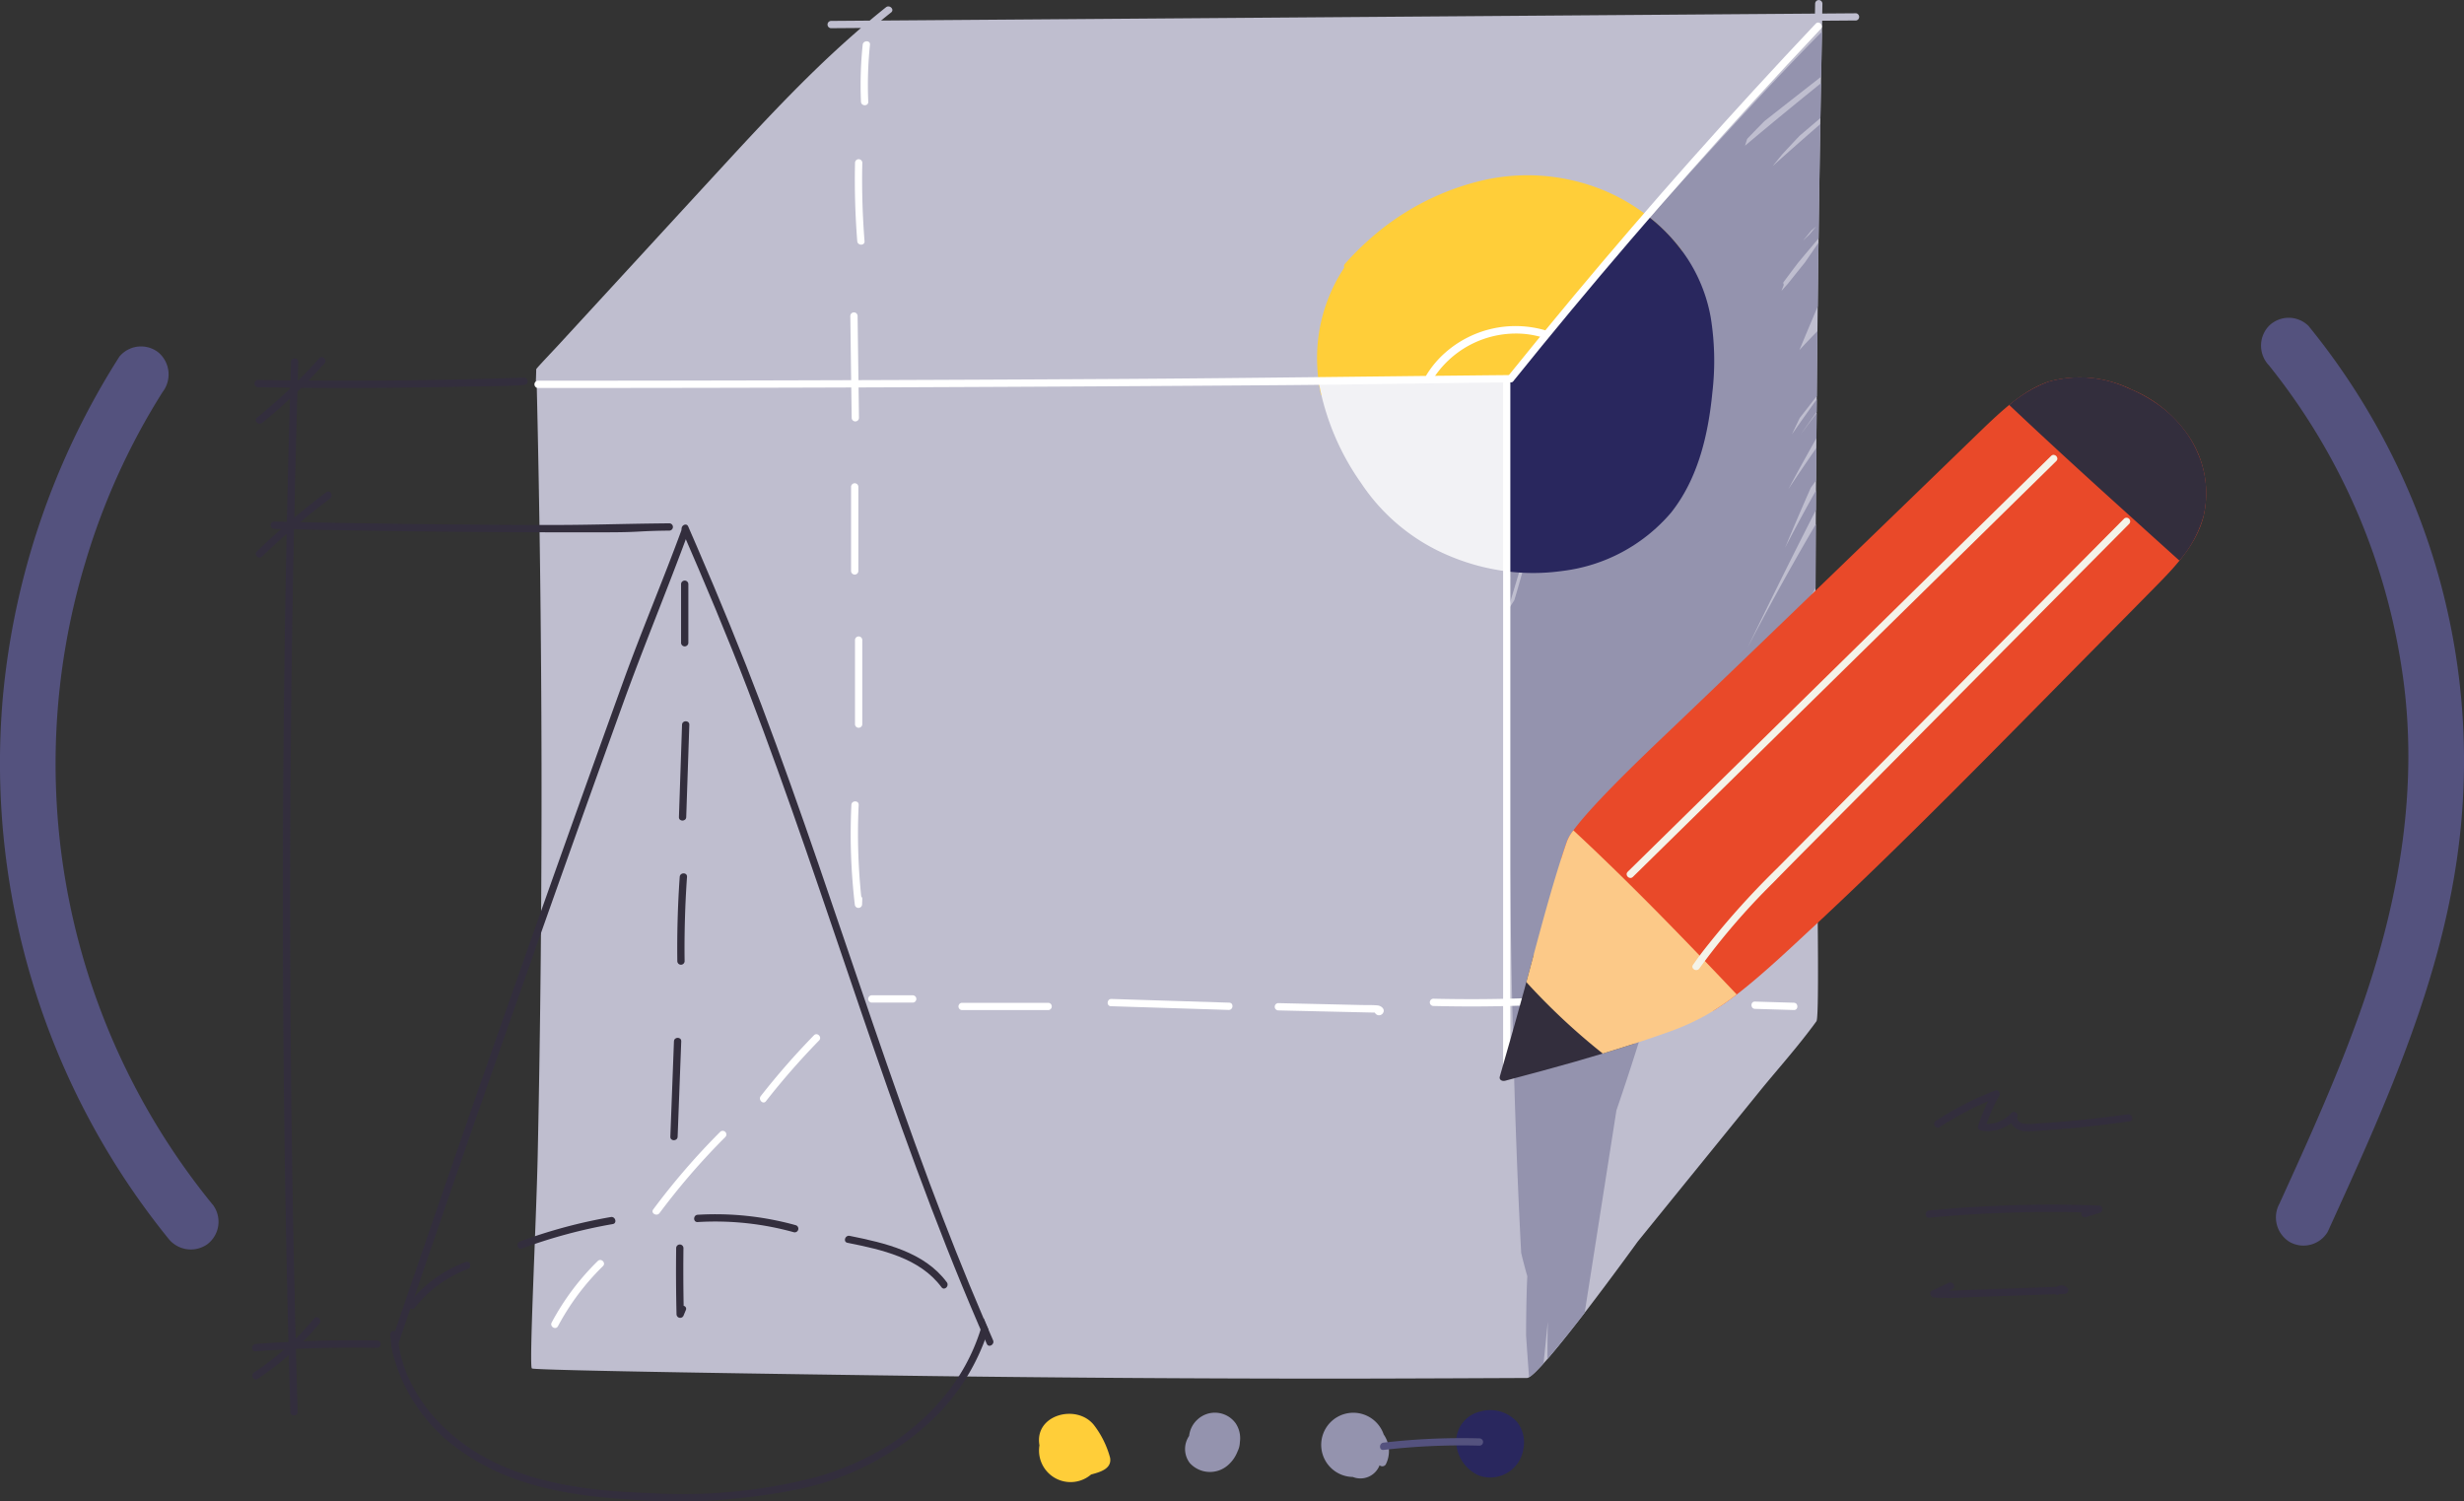 <svg xmlns="http://www.w3.org/2000/svg" xmlns:xlink="http://www.w3.org/1999/xlink" width="212.697" height="129.585" viewBox="0 0 212.697 129.585"><rect x="0" y="0" width="212.697" height="129.585" fill="#333333" stroke="none"/><defs><clipPath id="a"><path d="M1169.33,364.147l-2.925.022c.006-.288.01-.577.016-.865a.315.315,0,0,0-.629,0c-.006.29-.01.58-.016.87l-31.068.231-34.445.256-15.1.112q.431-.353.867-.7c.317-.251-.131-.694-.445-.445-.475.377-.944.763-1.409,1.152l-3.339.025a.315.315,0,0,0,0,.629l2.59-.019c-1.766,1.518-3.464,3.115-5.113,4.759-2.314,2.308-4.537,4.706-6.75,7.11q-3.553,3.86-7.1,7.722l-7.189,7.817c-.329.357-1.834,1.939-1.855,2.017l-.025.027c-.006.334-.016.667-.031,1a2.165,2.165,0,0,0,.073.354q.385,16.321.414,32.648.028,16.881-.327,33.76c-.125,5.959-.773,18.5-.5,18.5-.006.178,23.125.514,34.36.658q17.5.224,34.992.223c5.246,0,16.547-.055,16.547-.055,1.064-.006,9.552-11.774,9.552-11.774l10.564-13.021c1.415-1.744,3.292-3.829,4.866-6,.359-.442-.113-20.466-.1-30.208q.031-18.432.277-36.863.129-9.65.319-19.3l2.936-.022A.315.315,0,0,0,1169.33,364.147Z" transform="translate(-1054.948 -363)"/></clipPath></defs><g transform="translate(-528 -363)"><g transform="translate(573.842 363)"><path d="M1169.33,364.147l-2.925.022c.006-.288.01-.577.016-.865a.315.315,0,0,0-.629,0c-.006.29-.01.58-.016.87l-31.068.231-34.445.256-15.1.112q.431-.353.867-.7c.317-.251-.131-.694-.445-.445-.475.377-.944.763-1.409,1.152l-3.339.025a.315.315,0,0,0,0,.629l2.59-.019c-1.766,1.518-3.464,3.115-5.113,4.759-2.314,2.308-4.537,4.706-6.75,7.11q-3.553,3.86-7.1,7.722l-7.189,7.817c-.329.357-1.834,1.939-1.855,2.017l-.025.027c-.006.334-.016.667-.031,1a2.165,2.165,0,0,0,.073.354q.385,16.321.414,32.648.028,16.881-.327,33.76c-.125,5.959-.773,18.5-.5,18.5-.006.178,23.125.514,34.36.658q17.5.224,34.992.223c5.246,0,16.547-.055,16.547-.055,1.064-.006,9.552-11.774,9.552-11.774l10.564-13.021c1.415-1.744,3.292-3.829,4.866-6,.359-.442-.113-20.466-.1-30.208q.031-18.432.277-36.863.129-9.65.319-19.3l2.936-.022A.315.315,0,0,0,1169.33,364.147Z" transform="translate(-1054.948 -363)" fill="#bfbecf"/><g clip-path="url(#a)"><path d="M2049.211,419.382q.036-.617.065-1.234-.017-.463-.032-.926l-.123.25q-.381.337-.756.681c.074-.124.147-.249.221-.372q.323-.421.649-.84-.022-.682-.042-1.364l-.165.267q-1,1.313-2,2.631-.944,1.255-1.877,2.517,1.87-2.667,3.8-5.294l.242-.328q-.014-.51-.027-1.02-2.41,3.259-4.734,6.579c.226-.472.451-.945.678-1.416q2.015-2.595,4.056-5.169-.023-.906-.04-1.813-.806,1.023-1.6,2.051l.209-.422q.692-.925,1.392-1.845-.013-.675-.022-1.35-.056-.954-.1-1.908-.62.765-1.234,1.534-.563.706-1.122,1.415-.8.812-1.57,1.65.8-1.928,1.616-3.85c.093-.1.184-.2.277-.306q.973-1.063,1.971-2.1-.05-1.618-.072-3.236l-.166.178a.33.33,0,0,0-.424.175c-.06.137-.118.275-.178.412l-.9.809c.117-.218.235-.436.352-.655q.652-.7,1.311-1.4c-.023-1.822-.028-3.644-.027-5.466l-1.576,1.221,1.577-2.283q0-.8,0-1.6c0-.574,0-1.15,0-1.727-.007-.139-.013-.278-.02-.417q-.545.417-1.09.836.542-.467,1.086-.931c0-.067-.006-.134-.009-.2q-.026-.285-.052-.57-3.03,2.572-5.987,5.228c.283-.347.566-.7.85-1.041q.732-.79,1.472-1.573,1.245-1.065,2.5-2.116.562-.427,1.127-.851c-.012-.121-.023-.243-.036-.364q-.042-.395-.092-.789c-.015-.117-.03-.234-.045-.351q-.086-.608-.173-1.215-4.038,3.217-7.989,6.542c.063-.2.127-.4.189-.593q.738-.773,1.49-1.532,3.112-2.453,6.244-4.881-.051-.359-.1-.718l-1.03.8q.506-.442,1.019-.875c-.063-.449-.125-.9-.185-1.348q-.1-.741-.179-1.486c-5.039,4.87-16.452,17.677-19,20.509l.61-.453-.323.434c-.5.458-1,.92-1.5,1.382q-2.91,3.29-5.666,6.714-1.078,1.451-2.115,2.93v.619a.8.8,0,0,1,.051.288c0,1.289-.024,2.578-.042,3.867q1.575-2.689,3.238-5.325-.507,1.215-1.036,2.42-1.031,1.638-2.037,3.292c-.058.03-.114.062-.17.093-.016,1.24-.025,2.48,0,3.72a.856.856,0,0,1-.014.171q.883-1.863,1.72-3.747,3.062-4.355,6.386-8.519.894-1.118,1.807-2.22a12.272,12.272,0,0,1-.323,1.254q-4.113,5.45-7.939,11.109-.986,1.454-1.951,2.922.032,1.082.063,2.164,1.61-2.39,3.252-4.759l-.005.018c-.1.156-.205.312-.307.468l-.375.579q-1.312,1.851-2.565,3.744.019.658.038,1.317l2.559-3.954-.482,1.6q-1.042,1.5-2.059,3.008.041,1.438.079,2.876c.136-.22.273-.44.408-.661l-.392,1.3q.066,2.568.114,5.136c.141,7.862.179,15.726.309,23.588.156,9.443.4,18.888.9,28.32q.242,1.014.527,2.016c-.013.337-.03.674-.041,1.011-.043,1.363-.061,2.727-.064,4.091q.187,2.789.411,5.577.45-.529.89-1.066l.009-.01q.273-2.842.565-5.681-.047,2.49-.014,4.98l.265-.352c1-1.334,1.971-2.731,3.084-3.991-.087-.236-.174-.472-.26-.709l.1-.64,1.71-10.9,1.039-6.627q2.632-7.676,4.74-15.516c4.207-9.838,8.5-19.638,13.143-29.28q.295-.613.593-1.225c.1-1.065.226-2.127.357-3.189q-.276.48-.551.961l.594-1.312c.2-1.609.412-3.218.6-4.829-2.88,4.73-5.616,9.548-8.164,14.465q1.626-3.361,3.287-6.7,2.18-4.376,4.429-8.718.331-.57.667-1.137.029-.305.055-.611.109-1.278.185-2.561-.582.793-1.163,1.589c.071-.151.14-.3.211-.453Q2048.726,420.069,2049.211,419.382Zm-2.676-16.408c-.2.232-.394.463-.59.7-.186.182-.374.364-.56.546.239-.295.48-.588.719-.882Zm-2.824,4.816q.611-.826,1.232-1.644,1.161-1.4,2.349-2.776l.034-.04.343-.391.092-.09q-1.09,1.632-2.207,3.245-.735.91-1.463,1.826c-.187.206-.37.415-.557.621l.165-.426a.274.274,0,0,0-.021-.254ZM2019.7,427.681c.255-.387.509-.776.766-1.162q1.476-2.22,3-4.41l-.061.2Q2021.534,424.984,2019.7,427.681Zm.2,8.444.5-1.672,1.01-3.356.393-.653q-.619,2.418-1.335,4.812C2020.284,435.546,2020.092,435.835,2019.9,436.126Zm12.069,25.893.052-.329.091-.306c.052-.1.1-.209.156-.314Q2032.121,461.545,2031.972,462.019Zm12.824-24.827q1.248-2.246,2.516-4.481c-2.884,5.935-5.635,11.936-8.307,17.967.385-.921.765-1.844,1.154-2.763Q2042.434,442.535,2044.8,437.192Zm3.652-14.929q-.357.686-.712,1.374-2.028,3.495-3.892,7.081,1.083-2.6,2.222-5.179Q2047.247,423.894,2048.448,422.263Zm-.733-1.849q-1.216,1.744-2.413,3.5c-.393.578-.779,1.16-1.168,1.74q1.494-2.8,3.086-5.555.584-.577,1.184-1.138Q2048.057,419.687,2047.715,420.415Z" transform="translate(-1935.594 -383.433)" fill="#9493ae"/></g><g transform="translate(67.854 15.134)"><path d="M1863.134,546.684c1.037-1.086,2.179-2.121,3.286-3.192a16.314,16.314,0,0,0-7.18-5.4,17.309,17.309,0,0,0-10.328-.626,22.362,22.362,0,0,0-9.68,5.2,23.957,23.957,0,0,0-1.919,1.94.306.306,0,0,0-.058.328,14.1,14.1,0,0,0-2.33,8.492,14.634,14.634,0,0,0,.325,2.491c6.218.424,12.447.74,18.678.769C1856.964,553.321,1860,549.961,1863.134,546.684Z" transform="translate(-1834.913 -536.96)" fill="#ffce39"/><path d="M1852.923,737.22c-5.454.206-10.906.48-16.364.449a21.722,21.722,0,0,0,3.651,8.691,16.937,16.937,0,0,0,7.585,6.276,18.711,18.711,0,0,0,5.129,1.364C1852.972,748.407,1852.933,742.813,1852.923,737.22Z" transform="translate(-1836.416 -719.798)" fill="#f2f2f5"/><path d="M2039.692,585.769a13.719,13.719,0,0,0-1.959-4.994,15.194,15.194,0,0,0-3.518-3.783c-2.325,2.687-4.615,5.405-6.911,8.117-1.223,1.445-2.334,3.058-3.648,4.419a5.587,5.587,0,0,1-.524.483,3.142,3.142,0,0,1-.977.889c-.172,5.594-.191,11.19-.139,16.787a18.068,18.068,0,0,0,4.869-.023,14.628,14.628,0,0,0,9.392-5.043c2.331-2.945,3.207-6.737,3.561-10.4A23.4,23.4,0,0,0,2039.692,585.769Z" transform="translate(-2005.716 -573.51)" fill="#29275e"/></g><g transform="translate(0.286 1.946)"><path d="M2020.022,793l0-21.614,0-23.658,0-12.065-.3.041a3.091,3.091,0,0,1-.324-.008q0,11.233,0,22.466,0,11.829,0,23.658,0,6.673,0,13.345a.315.315,0,0,0,.629,0q.058-.958.117-1.915A.265.265,0,0,0,2020.022,793Z" transform="translate(-1935.775 -705.185)" fill="#fff"/><path d="M1142.463,735.178c-10.74.1-23.047.272-33.787.335q-16.029.094-32.058.13-9.042.02-18.084.022a.315.315,0,0,0,0,.629q16.111,0,32.222-.064,16.029-.062,32.057-.181c6.028-.045,13.622-.183,19.649-.241A.315.315,0,0,0,1142.463,735.178Z" transform="translate(-1058.23 -704.746)" fill="#fff"/><path d="M2050.3,385.469q-5.408,5.721-10.639,11.607t-10.273,11.931q-2.845,3.41-5.63,6.869c-.252.313.191.76.445.445q4.937-6.132,10.063-12.109T2044.7,392.42q2.994-3.28,6.046-6.507C2051.021,385.62,2050.577,385.174,2050.3,385.469Z" transform="translate(-1939.692 -385.372)" fill="#fff"/><path d="M1382.126,404.284a33.314,33.314,0,0,0-.147,4.918c.018.4.647.405.629,0a33.331,33.331,0,0,1,.147-4.918C1382.8,403.882,1382.168,403.885,1382.126,404.284Z" transform="translate(-1353.785 -402.365)" fill="#fff"/><path d="M1376.851,521.2a.315.315,0,0,0-.629,0,66.759,66.759,0,0,0,.192,6.78c.032.4.661.4.629,0A66.83,66.83,0,0,1,1376.851,521.2Z" transform="translate(-1348.542 -509.106)" fill="#fff"/><path d="M1372.349,673.192a.315.315,0,0,0-.629,0q.06,4.409.119,8.819a.315.315,0,0,0,.629,0Q1372.408,677.6,1372.349,673.192Z" transform="translate(-1344.448 -647.875)" fill="#fff"/><path d="M1372.477,842.757v7.29a.315.315,0,0,0,.629,0v-7.29A.315.315,0,0,0,1372.477,842.757Z" transform="translate(-1345.139 -802.689)" fill="#fff"/><path d="M1376.375,994.766v7.29a.315.315,0,0,0,.629,0v-7.29A.315.315,0,0,0,1376.375,994.766Z" transform="translate(-1348.698 -941.474)" fill="#fff"/><path d="M1373.017,1166.4a52.5,52.5,0,0,1-.221-7.909c.019-.4-.61-.4-.629,0a52.5,52.5,0,0,0,.294,8.6.315.315,0,0,0,.629,0q.008-.23.017-.459A.278.278,0,0,0,1373.017,1166.4Z" transform="translate(-1344.801 -1090.957)" fill="#fff"/><path d="M1286.711,1389.318a64.5,64.5,0,0,0-4.589,5.247c-.247.315.2.763.445.445a64.48,64.48,0,0,1,4.589-5.247C1287.439,1389.473,1286.995,1389.027,1286.711,1389.318Z" transform="translate(-1262.578 -1301.892)" fill="#fff"/><path d="M1181.33,1485.093a60.792,60.792,0,0,0-5.785,6.7c-.242.325.3.639.543.318a59.73,59.73,0,0,1,5.687-6.573A.315.315,0,0,0,1181.33,1485.093Z" transform="translate(-1165.284 -1389.337)" fill="#fff"/><path d="M1078.978,1613.36a21.712,21.712,0,0,0-3.979,5.309c-.19.357.352.675.543.317a21.151,21.151,0,0,1,3.88-5.182C1079.713,1613.522,1079.268,1613.077,1078.978,1613.36Z" transform="translate(-1073.504 -1506.448)" fill="#fff"/><path d="M1393.27,1350.635h-3.56a.315.315,0,0,0,0,.629h3.56A.315.315,0,0,0,1393.27,1350.635Z" transform="translate(-1360.595 -1266.661)" fill="#fff"/><path d="M1486.7,1358.09h-7.46a.315.315,0,0,0,0,.629h7.46A.315.315,0,0,0,1486.7,1358.09Z" transform="translate(-1442.334 -1273.468)" fill="#fff"/><path d="M1637.536,1354.572l-10.173-.321c-.4-.013-.453.615-.047.627l10.172.321C1637.892,1355.212,1637.941,1354.584,1637.536,1354.572Z" transform="translate(-1577.552 -1269.962)" fill="#fff"/><path d="M1801.6,1358.608c-.466-.044-.948-.024-1.417-.035l-1.4-.032-5.765-.131a.315.315,0,0,0,0,.629l4.363.1,2.13.048,1.091.025.52.012.241.005a.4.4,0,0,0,.7.045C1802.287,1358.932,1801.909,1358.638,1801.6,1358.608Z" transform="translate(-1728.811 -1273.761)" fill="#fff"/><path d="M1955.107,1353.443q-4.069.147-8.141.05a.315.315,0,0,0,0,.629q4.071.1,8.141-.05C1955.51,1354.057,1955.512,1353.428,1955.107,1353.443Z" transform="translate(-1869.372 -1269.225)" fill="#fff"/><path d="M2269.524,1356.951l-3.363-.1c-.405-.012-.4.617,0,.629l3.363.1C2269.929,1357.592,2269.929,1356.963,2269.524,1356.951Z" transform="translate(-2160.8 -1272.335)" fill="#fff"/><path d="M1952.956,686.784a9.177,9.177,0,0,0-8.641,1.893,8.419,8.419,0,0,0-1.672,1.99.331.331,0,0,0,.571.334,8.5,8.5,0,0,1,7.169-3.948,7.81,7.81,0,0,1,2.4.37C1953.187,687.551,1953.361,686.913,1952.956,686.784Z" transform="translate(-1865.657 -660.206)" fill="#fff"/><path d="M2106.922,1353.24a48.418,48.418,0,0,0-7.689-.154c-.335.02-.336.693,0,.673a48.418,48.418,0,0,1,7.689.154C2107.257,1353.946,2107.255,1353.273,2106.922,1353.24Z" transform="translate(-2008.44 -1268.82)" fill="#fff"/></g></g><g transform="translate(617.685 484.74)"><path d="M1708.222,1765.723a2.208,2.208,0,0,0-3.3-.333,2.234,2.234,0,0,0-.723,1.416,2,2,0,0,0,.053,2.334,2.351,2.351,0,0,0,3.25.232,3,3,0,0,0,.878-1.23,1.911,1.911,0,0,0,.2-.8A2.316,2.316,0,0,0,1708.222,1765.723Z" transform="translate(-1691.237 -1764.588)" fill="#9493ae"/><path d="M1844.351,1766.964a2.772,2.772,0,1,0-2.669,3.67,1.772,1.772,0,0,0,2.313-1.008.36.36,0,0,0,.531-.067A2.518,2.518,0,0,0,1844.351,1766.964Z" transform="translate(-1814.593 -1764.874)" fill="#9493ae"/><path d="M1978.135,1763.417a3.111,3.111,0,0,0-3.216-.927,2.68,2.68,0,0,0-2.068,2.592,3.3,3.3,0,0,0,1.985,2.934,2.888,2.888,0,0,0,3.522-1.388,2.67,2.67,0,0,0,.3-.938A2.846,2.846,0,0,0,1978.135,1763.417Z" transform="translate(-1936.84 -1762.375)" fill="#29275e"/><path d="M1565.048,1769.711a8.062,8.062,0,0,0-1.374-2.793c-1.474-1.907-5.2-.928-4.722,1.725a2.723,2.723,0,0,0,4.457,2.519C1564.144,1770.962,1565.224,1770.686,1565.048,1769.711Zm-4.058-.731s0,0,0,0A.02.02,0,0,1,1560.99,1768.979Z" transform="translate(-1558.909 -1765.614)" fill="#ffce39"/><path d="M1905.954,1790.071a58.645,58.645,0,0,0-8.3.369c-.4.046-.4.676,0,.629a58.645,58.645,0,0,1,8.3-.369A.315.315,0,0,0,1905.954,1790.071Z" transform="translate(-1867.913 -1787.643)" fill="#54527e"/></g><g transform="translate(694.218 457.12)"><path d="M2463.883,1446.965q-2.582.374-5.183.6-1.282.113-2.567.189a5.52,5.52,0,0,1-1.217.024c-.3-.051-.671-.274-.542-.629a.317.317,0,0,0-.526-.306,2.734,2.734,0,0,1-2.15.949,14.079,14.079,0,0,1,1.1-2.422c.126-.219-.088-.567-.355-.462a28.848,28.848,0,0,0-5.119,2.623c-.339.219-.024.764.318.543a28.186,28.186,0,0,1,4.2-2.24,14.881,14.881,0,0,0-.87,2.143.317.317,0,0,0,.22.387,3.381,3.381,0,0,0,2.636-.635,1.147,1.147,0,0,0,.2.288,1.554,1.554,0,0,0,1.078.408,13.638,13.638,0,0,0,1.49-.07q.745-.048,1.489-.109,2.993-.242,5.966-.677C2464.449,1447.514,2464.28,1446.907,2463.883,1446.965Z" transform="translate(-2446.436 -1444.892)" fill="#332e3d"/><path d="M2453.6,1558.487a112.274,112.274,0,0,0-11.439.163q-1.609.105-3.215.257c-.4.038-.4.667,0,.629a112.252,112.252,0,0,1,11.43-.493q.865.007,1.729.028a.308.308,0,0,0,.364.423l1.215-.39A.316.316,0,0,0,2453.6,1558.487Z" transform="translate(-2438.64 -1548.535)" fill="#332e3d"/><path d="M2455.093,1635.986a.784.784,0,0,0-.869-.018l-4.974.176-2.816.1c-.489.017-.978.042-1.468.05l.268-.128c.365-.173.047-.716-.318-.543l-1.425.676c-.308.146-.121.562.159.586a22.349,22.349,0,0,0,2.731-.011l2.868-.1,4.864-.172a.259.259,0,0,0,.351-.012l.469-.017A.317.317,0,0,0,2455.093,1635.986Z" transform="translate(-2442.925 -1618.998)" fill="#332e3d"/></g><g transform="translate(723.175 390.431)"><path d="M2784.65,694.248a60.191,60.191,0,0,0-9.053-15.23,2.428,2.428,0,0,0-3.41,0,2.467,2.467,0,0,0,0,3.41,54.8,54.8,0,0,1,11.438,26.022c1.582,10.026-.133,19.977-3.459,29.471-2.018,5.76-4.544,11.32-7.073,16.869a2.484,2.484,0,0,0,.865,3.3,2.431,2.431,0,0,0,3.3-.865c4.75-10.424,9.616-21.063,11.2-32.512A59.028,59.028,0,0,0,2784.65,694.248Z" transform="translate(-2771.501 -678.317)" fill="#54527e"/></g><g transform="translate(528 392.914)"><path d="M542.035,710.788a2.491,2.491,0,0,0-.331-3.394,2.427,2.427,0,0,0-3.394.331,65.884,65.884,0,0,0-10.072,29.505,65.211,65.211,0,0,0,14.269,46.6,2.467,2.467,0,0,0,3.367.541,2.436,2.436,0,0,0,.541-3.368,60.163,60.163,0,0,1-11.049-55.509A59.032,59.032,0,0,1,542.035,710.788Z" transform="translate(-528 -706.859)" fill="#54527e"/></g><g transform="translate(561.685 408.282)"><path d="M1203.79,939.312V944.4a.315.315,0,0,0,.629,0v-5.086A.315.315,0,0,0,1203.79,939.312Z" transform="translate(-1178.684 -934.18)" fill="#332e3d"/><path d="M1201.93,1079.005l-.268,7.971c-.014.4.615.4.629,0l.268-7.971C1202.572,1078.6,1201.943,1078.6,1201.93,1079.005Z" transform="translate(-1176.74 -1061.721)" fill="#332e3d"/><path d="M1200.838,1229.936c.028-.4-.6-.4-.629,0q-.254,3.638-.207,7.288a.315.315,0,0,0,.629,0Q1200.584,1233.577,1200.838,1229.936Z" transform="translate(-1175.219 -1199.522)" fill="#332e3d"/><path d="M1199.44,1603.117q-.047-2.5-.017-5a.315.315,0,0,0-.629,0q-.036,2.864.031,5.728a.316.316,0,0,0,.618.084l.185-.447A.255.255,0,0,0,1199.44,1603.117Z" transform="translate(-1174.111 -1535.67)" fill="#332e3d"/><path d="M941.776,887.706c-1.831,5-3.919,10-5.724,15.005q-2.733,7.568-5.429,15.152-2.68,7.546-5.326,15.106T920.046,948.1q-1.686,4.9-3.357,9.8l-.4,1.183a11.233,11.233,0,0,1-.235-1.25c.111-.331.224-.661.338-.992q1.834-5.381,3.688-10.757,2.623-7.608,5.286-15.2,2.648-7.558,5.334-15.1T936.11,900.7c1.587-4.387,3.454-8.771,5.058-13.151C941.369,887.612,941.572,887.662,941.776,887.706Z" transform="translate(-915.977 -887.202)" fill="#332e3d"/><path d="M1230.628,954.242c-.052-.122-.107-.241-.159-.363-.128-.292-.256-.585-.38-.876-.061-.136-.117-.271-.176-.407-1.919-4.46-3.69-8.983-5.372-13.539s-3.275-9.138-4.846-13.73-3.118-9.2-4.709-13.789c-1.6-4.607-3.233-9.2-4.98-13.753-1.782-4.647-3.718-9.226-5.7-13.791-.159-.367.384-.688.543-.317q.374.859.744,1.715c1.96,4.533,3.839,9.1,5.586,13.715,1.715,4.542,3.332,9.119,4.913,13.709s3.129,9.2,4.705,13.789c1.583,4.611,3.2,9.214,4.9,13.78,1.466,3.915,3,7.8,4.646,11.644q.2.475.411.948c.134.317.273.631.411.948C1231.333,954.293,1230.792,954.611,1230.628,954.242Z" transform="translate(-1179.129 -883.512)" fill="#332e3d"/><path d="M966.83,1672.06c-.088.3-.187.6-.292.9a18.565,18.565,0,0,1-4.168,6.555,23.828,23.828,0,0,1-11.963,6.358,52.147,52.147,0,0,1-14.768.87c-4.8-.294-9.834-1.134-13.9-3.875a14.734,14.734,0,0,1-6.228-8.39,11.218,11.218,0,0,1-.235-1.25c-.034-.235-.057-.47-.073-.709a.291.291,0,0,1,.411-.283.31.31,0,0,1,.218.283c.019.26.046.518.082.776q.05.343.12.679c.86,4.041,3.94,7.339,7.509,9.243,4.32,2.3,9.333,2.829,14.15,2.992a45.9,45.9,0,0,0,14.179-1.361,24.429,24.429,0,0,0,6.368-2.778,20.185,20.185,0,0,0,4.649-4.062,17.04,17.04,0,0,0,3.275-5.926c.1-.323.185-.646.26-.973Q966.62,1671.587,966.83,1672.06Z" transform="translate(-915.198 -1602.594)" fill="#332e3d"/><path d="M938.538,1615.037a11.1,11.1,0,0,0-4.857,3.508c-.248.314.194.762.445.445a10.515,10.515,0,0,1,4.579-3.346C939.082,1615.5,938.919,1614.9,938.538,1615.037Z" transform="translate(-932.006 -1551.378)" fill="#332e3d"/><path d="M1375.2,1593.259c-1.943-2.626-5.368-3.4-8.393-4.009-.394-.079-.583.522-.186.6,2.924.586,6.241,1.3,8.121,3.839C1374.987,1594.015,1375.443,1593.581,1375.2,1593.259Z" transform="translate(-1327.153 -1527.847)" fill="#332e3d"/><path d="M1193.45,1393.139q-.156,4.119-.312,8.237c-.015.4.614.4.629,0l.312-8.237C1194.094,1392.734,1193.465,1392.735,1193.45,1393.139Z" transform="translate(-1168.958 -1348.527)" fill="#332e3d"/><path d="M1225.5,1568.826a25.911,25.911,0,0,0-8.468-.9c-.4.024-.405.653,0,.629a25.353,25.353,0,0,1,8.3.878A.315.315,0,0,0,1225.5,1568.826Z" transform="translate(-1190.494 -1508.342)" fill="#332e3d"/><path d="M1049.561,1570.614a44.5,44.5,0,0,0-7.841,2.111c-.376.139-.214.747.167.607a44.5,44.5,0,0,1,7.841-2.111C1050.126,1571.152,1049.957,1570.545,1049.561,1570.614Z" transform="translate(-1030.518 -1510.834)" fill="#332e3d"/></g><g transform="translate(549.767 393.828)"><path d="M789,1692.99q-5.252-.092-10.5.3c-.4.03-.4.659,0,.629q5.238-.393,10.5-.3A.315.315,0,0,0,789,1692.99Z" transform="translate(-778.204 -1608.098)" fill="#332e3d"/><path d="M803.737,737.725q-8.952.306-17.912.258-2.533-.014-5.066-.056a.315.315,0,0,0,0,.629q8.956.149,17.913-.057c1.271-.029,4.9-.026,5.223-.188A.317.317,0,0,0,803.737,737.725Z" transform="translate(-780.26 -735.953)" fill="#332e3d"/><path d="M830.936,880.72c-4.83.046-6.652.159-11.482.144s-9.66-.06-14.489-.136q-4.079-.064-8.159-.158a.315.315,0,0,0,0,.629q7.243.165,14.487.24t14.489.056c2.72-.007,2.432-.12,5.152-.146A.315.315,0,0,0,830.936,880.72Z" transform="translate(-794.911 -866.372)" fill="#332e3d"/><path d="M809.526,738.8q.172-9.952.475-19.9c.012-.4-.617-.4-.629,0q-.538,17.726-.665,35.462-.125,17.644.158,35.287.16,9.952.45,19.9c.012.4.641.406.629,0q-.515-17.727-.62-35.463Q809.221,756.44,809.526,738.8Z" transform="translate(-806.019 -718.486)" fill="#332e3d"/><path d="M787.88,850.755a63.482,63.482,0,0,0-6,5.114c-.292.282.154.726.445.445A62.228,62.228,0,0,1,788.2,851.3C788.517,851.058,788.2,850.512,787.88,850.755Z" transform="translate(-781.473 -839.095)" fill="#332e3d"/><path d="M787.266,717.463a45.922,45.922,0,0,1-5.375,5.131c-.315.255.133.7.445.445a45.932,45.932,0,0,0,5.375-5.131C787.979,717.606,787.536,717.16,787.266,717.463Z" transform="translate(-781.473 -717.362)" fill="#332e3d"/><path d="M783.65,1670.141a23.337,23.337,0,0,1-5.2,4.673c-.337.221-.022.766.318.543a23.886,23.886,0,0,0,5.329-4.771C784.351,1670.276,783.908,1669.828,783.65,1670.141Z" transform="translate(-778.296 -1587.156)" fill="#332e3d"/></g><g transform="translate(657.451 395.551)"><path d="M2018.968,1309.942c-.545,2.035-1.087,4.075-1.657,6.073l-1.28,4.488c-.079.277.205.423.462.355,4.4-1.163,7.728-2.083,11.2-3.219C2024.765,1315.095,2021.84,1312.547,2018.968,1309.942Z" transform="translate(-2016.018 -1260.113)" fill="#332e3d"/><path d="M2131.453,742.547a11.052,11.052,0,0,0-5.111-4.3,10.067,10.067,0,0,0-7.213-.667c-1.94.695-3.539,2.053-5.519,3.955-1.115,1.072-17.335,16.821-28.013,26.993-7.436,7.083-7.88,8.384-8.014,8.778-.162.474-.319.954-.475,1.438,4.534,4.218,8.792,8.717,13.14,13.125a25.772,25.772,0,0,0,2.544-1.818c2.092-1.678,4.049-3.536,6.013-5.359,4.078-3.786,8.054-7.68,11.989-11.614,3.992-3.992,7.948-8.021,11.913-12.039,2-2.025,4-4.043,5.993-6.075,1.623-1.657,3.275-3.48,3.856-5.789A8.827,8.827,0,0,0,2131.453,742.547Z" transform="translate(-2071.793 -737.169)" fill="#e94929"/><path d="M2049.116,1206.237c1.86-.563,3.668-1.152,5.611-1.838a20.777,20.777,0,0,0,3.321-1.486,22.514,22.514,0,0,0,2.634-1.777c-4.587-4.836-9.22-9.633-14.1-14.166a3.546,3.546,0,0,0-.579,1.007c-1.305,3.816-2.376,7.981-3.484,12.093A56.587,56.587,0,0,0,2049.116,1206.237Z" transform="translate(-2040.214 -1147.839)" fill="#fcc988"/><path d="M2538.435,749.171a10,10,0,0,1-2.08,3.841q-.877-.79-1.753-1.581c-.033-.029-.067-.059-.1-.09q-.437-.393-.874-.788c-.147-.132-.294-.264-.44-.4q-.487-.437-.975-.879c-3.546-3.2-7.081-6.418-10.552-9.7a11.357,11.357,0,0,1,3.347-2,9.88,9.88,0,0,1,6.924.545c.1.04.193.08.29.122a12.408,12.408,0,0,1,2.074,1.143v0a10.335,10.335,0,0,1,3.038,3.154,9.7,9.7,0,0,1,.581,1.126c.006.017.015.034.021.052A8.619,8.619,0,0,1,2538.435,749.171Z" transform="translate(-2477.672 -737.166)" fill="#332e3d"/><path d="M2178.705,814.432l-14.275,14.022-14.275,14.022-8,7.856c-.289.284.156.729.445.445l14.275-14.022,14.275-14.022,8-7.855C2179.439,814.593,2178.994,814.148,2178.705,814.432Z" transform="translate(-2131.099 -807.627)" fill="#f4f3e9"/><path d="M2244.584,876.625l-7.519,7.576-7.519,7.576-7.519,7.576q-3.714,3.742-7.427,7.485a71.229,71.229,0,0,0-6.5,7.295q-.373.5-.73,1.011c-.233.333.313.647.543.318a59.507,59.507,0,0,1,6.355-7.39c2.435-2.49,4.9-4.948,7.354-7.419l7.482-7.539,7.482-7.539,7.519-7.576.921-.928A.315.315,0,0,0,2244.584,876.625Z" transform="translate(-2190.674 -864.408)" fill="#f4f3e9"/></g></g></svg>
